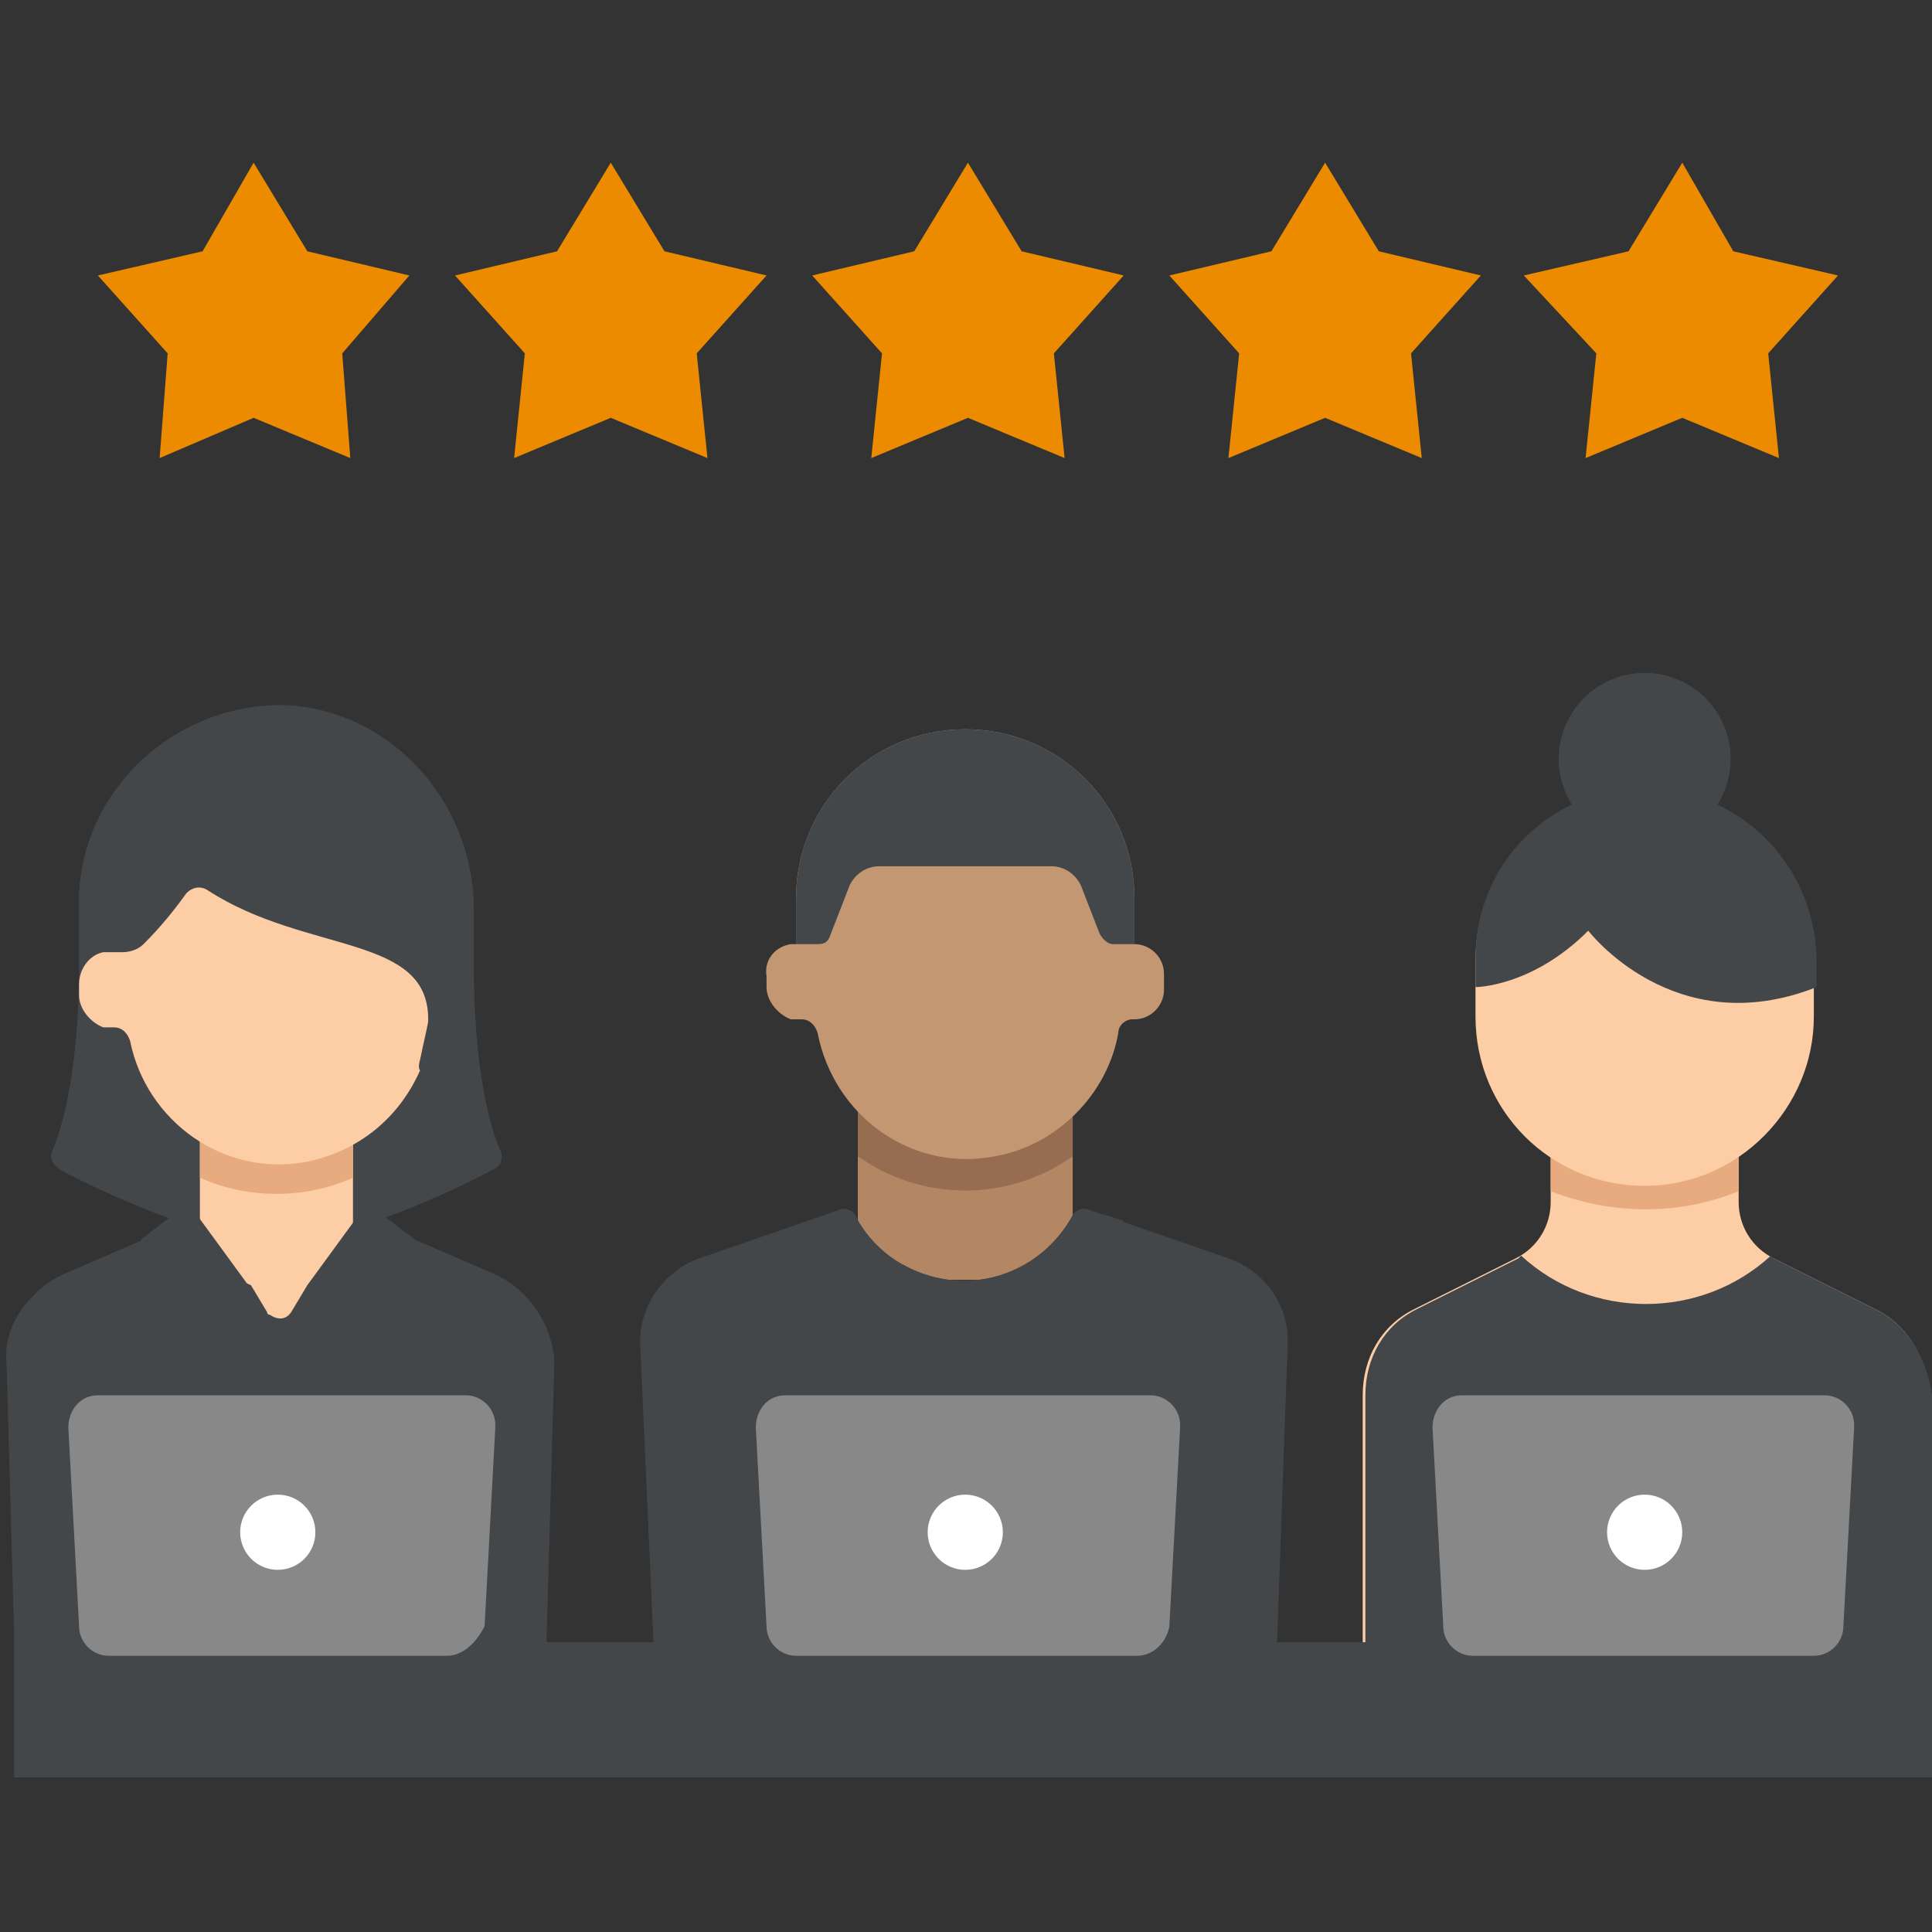 <?xml version="1.0" encoding="UTF-8"?> <svg xmlns="http://www.w3.org/2000/svg" width="70" height="70" viewBox="0 0 70 70" fill="none"><rect x="0" y="0" width="70" height="70" fill="#333333" stroke="none"/><g clip-path="url(#clip0_201_64)"><path d="M17.168 34.986V32.943C17.168 29.148 14.249 25.743 10.357 25.549C6.465 25.451 3.06 28.467 2.865 32.359C2.865 32.457 2.865 32.554 2.865 32.748V34.986C2.865 38.684 2.281 40.824 1.892 41.7C1.795 41.992 1.892 42.186 2.184 42.381C3.254 42.965 6.27 44.424 8.897 44.911H11.135C13.762 44.424 16.779 42.965 17.849 42.381C18.141 42.284 18.238 41.992 18.141 41.7C17.752 40.922 17.168 38.684 17.168 34.986Z" fill="#44474A"></path><path d="M12.789 41.019H7.243V48.122H12.789V41.019Z" fill="#FDCDA5"></path><path d="M17.946 46.176L15.027 44.911L11.135 46.565L10.552 47.538C10.357 47.83 10.065 47.83 9.773 47.635C9.676 47.635 9.676 47.538 9.676 47.538L9.092 46.565L5.2 44.911L2.281 46.176C1.016 46.759 0.335 47.927 0.335 49.289L0.627 59.7H19.795L20.087 49.289C19.989 48.024 19.211 46.759 17.946 46.176Z" fill="#44474A"></path><path d="M3.838 50.457L1.113 47.051C0.529 47.635 0.14 48.511 0.238 49.386L0.529 59.797H3.838V50.457Z" fill="#44474A"></path><path d="M16.292 50.457L19.016 47.051C19.6 47.635 19.989 48.511 19.892 49.386L19.6 59.797H16.195V50.457H16.292Z" fill="#44474A"></path><path d="M7.243 42.673C8.994 43.451 11.037 43.451 12.789 42.673V41.116H7.243V42.673Z" fill="#E8AB7F"></path><path d="M15.221 38.392C15.319 37.905 15.416 37.516 15.513 37.03C15.611 33.819 11.135 34.597 7.535 32.262C7.243 32.068 6.951 32.165 6.756 32.359C6.27 33.04 5.783 33.624 5.2 34.208C5.005 34.403 4.713 34.5 4.421 34.5H3.935C3.837 34.5 3.837 34.5 3.74 34.5C3.254 34.597 2.865 35.084 2.865 35.667V36.057C2.865 36.543 3.254 37.03 3.74 37.224C3.837 37.224 3.935 37.224 4.129 37.224C4.421 37.224 4.616 37.419 4.713 37.711C5.297 40.63 8.119 42.673 11.135 42.089C12.983 41.7 14.443 40.532 15.221 38.781C15.124 38.684 15.221 38.392 15.221 38.392Z" fill="#FDCDA5"></path><path d="M6.173 47.051L5.103 44.911L6.368 43.938C6.66 43.743 6.951 43.743 7.146 44.035L8.995 46.565L7.827 47.441C7.341 47.83 6.66 47.732 6.27 47.246C6.27 47.149 6.173 47.149 6.173 47.051Z" fill="#44474A"></path><path d="M13.957 47.051L15.027 44.911L13.762 43.938C13.47 43.743 13.178 43.743 12.984 44.035L11.135 46.565L12.303 47.441C12.789 47.83 13.47 47.732 13.859 47.246C13.859 47.149 13.859 47.149 13.957 47.051Z" fill="#44474A"></path><path d="M38.865 39.754H31.081V46.37H38.865V39.754Z" fill="#B48764"></path><path d="M31.081 41.895C33.416 43.549 36.53 43.549 38.865 41.895V39.851H31.081V41.895Z" fill="#966D50"></path><path d="M46.26 59.797L46.649 48.803C46.746 47.343 45.87 46.078 44.508 45.592L39.449 43.84C39.254 43.743 38.962 43.84 38.865 44.035C37.697 46.176 35.07 47.051 32.833 45.884C32.054 45.495 31.373 44.813 30.984 44.035C30.887 43.84 30.595 43.743 30.4 43.84L25.34 45.592C23.978 46.078 23.103 47.441 23.2 48.803L23.686 59.7H46.26V59.797Z" fill="#44474A"></path><path d="M28.357 51.43L23.881 46.954C23.492 47.538 23.395 48.219 23.395 48.803L23.881 59.7H28.454L28.357 51.43Z" fill="#44474A"></path><path d="M41.687 51.43L46.162 46.954C46.551 47.538 46.649 48.219 46.649 48.803L46.162 59.7H41.589L41.687 51.43Z" fill="#44474A"></path><path d="M41.103 34.208V32.554C41.103 29.148 38.379 26.424 34.973 26.424C31.568 26.424 28.843 29.148 28.843 32.554V34.208C28.746 34.208 28.746 34.208 28.649 34.208C28.065 34.305 27.676 34.792 27.773 35.376V35.765C27.773 36.251 28.162 36.738 28.649 36.932C28.746 36.932 28.843 36.932 29.038 36.932C29.33 36.932 29.525 37.127 29.622 37.419C30.206 40.435 33.027 42.478 36.044 41.895C38.281 41.505 40.13 39.657 40.519 37.419C40.519 37.127 40.811 36.932 41.006 36.932H41.103C41.687 36.932 42.173 36.446 42.173 35.862V35.278C42.173 34.694 41.687 34.208 41.103 34.208Z" fill="#C39772"></path><path d="M29.33 44.23C30.595 47.343 34.097 48.9 37.308 47.635C38.865 47.051 40.13 45.786 40.714 44.23L39.449 43.84C39.254 43.743 38.962 43.84 38.865 44.035C37.697 46.176 35.07 47.051 32.833 45.884C32.054 45.495 31.373 44.813 30.984 44.035C30.887 43.84 30.595 43.743 30.4 43.84L29.33 44.23Z" fill="#44474A"></path><path d="M34.973 26.424C31.568 26.424 28.843 29.148 28.843 32.554V34.208H29.622C29.913 34.208 30.011 34.111 30.108 33.819L30.789 32.067C30.984 31.678 31.373 31.386 31.86 31.386H38.087C38.573 31.386 38.962 31.678 39.157 32.067L39.838 33.819C39.935 34.013 40.13 34.208 40.324 34.208H41.103V32.554C41.103 29.148 38.378 26.424 34.973 26.424Z" fill="#44474A"></path><path d="M67.957 47.441L64.26 45.592C63.481 45.203 62.995 44.424 62.995 43.549V39.267H56.184V43.549C56.184 44.424 55.698 45.203 54.919 45.592L51.222 47.441C50.054 48.024 49.373 49.192 49.373 50.554V59.797H69.903V50.554C69.806 49.192 69.125 48.024 67.957 47.441Z" fill="#FDCDA5"></path><path d="M67.957 47.441L64.26 45.592L64.162 45.495C61.632 47.83 57.643 47.83 55.114 45.495L55.016 45.592L51.319 47.441C50.151 48.024 49.47 49.192 49.47 50.554V59.797H70V50.554C69.805 49.192 69.124 48.024 67.957 47.441Z" fill="#44474A"></path><path d="M56.184 43.159C58.422 44.035 60.854 44.035 62.995 43.159V39.267H56.184V43.159Z" fill="#E8AB7F"></path><path d="M59.589 30.608C61.309 30.608 62.703 29.214 62.703 27.494C62.703 25.775 61.309 24.381 59.589 24.381C57.87 24.381 56.476 25.775 56.476 27.494C56.476 29.214 57.87 30.608 59.589 30.608Z" fill="#44474A"></path><path d="M59.59 42.965C56.184 42.965 53.46 40.24 53.46 36.835V34.792C53.46 31.386 56.184 28.662 59.59 28.662C62.995 28.662 65.719 31.386 65.719 34.792V36.835C65.719 40.143 62.995 42.965 59.59 42.965Z" fill="#FDCDA5"></path><path d="M59.59 28.565C56.184 28.565 53.46 31.289 53.46 34.694V35.765C53.46 35.765 55.503 35.765 57.546 33.721C57.546 33.721 60.66 37.808 65.817 35.765V34.694C65.719 31.289 62.995 28.565 59.59 28.565Z" fill="#44474A"></path><path d="M70 59.5H0.513V64.4H70V59.5Z" fill="#44474A"></path><path d="M65.719 59.992H53.362C52.779 59.992 52.292 59.505 52.292 58.922L51.903 51.722C51.903 51.138 52.292 50.554 52.973 50.554C52.973 50.554 52.973 50.554 53.07 50.554H66.108C66.692 50.554 67.179 51.041 67.179 51.624C67.179 51.624 67.179 51.624 67.179 51.722L66.789 58.922C66.789 59.505 66.303 59.992 65.719 59.992Z" fill="#888888"></path><path d="M59.589 56.878C60.342 56.878 60.951 56.269 60.951 55.516C60.951 54.764 60.342 54.154 59.589 54.154C58.837 54.154 58.227 54.764 58.227 55.516C58.227 56.269 58.837 56.878 59.589 56.878Z" fill="white"></path><path d="M41.2 59.992H28.843C28.259 59.992 27.773 59.505 27.773 58.922L27.384 51.722C27.384 51.138 27.773 50.554 28.454 50.554C28.454 50.554 28.454 50.554 28.551 50.554H41.687C42.27 50.554 42.757 51.041 42.757 51.624C42.757 51.624 42.757 51.624 42.757 51.722L42.368 58.922C42.27 59.505 41.784 59.992 41.2 59.992Z" fill="#888888"></path><path d="M34.973 56.878C35.725 56.878 36.335 56.269 36.335 55.516C36.335 54.764 35.725 54.154 34.973 54.154C34.221 54.154 33.611 54.764 33.611 55.516C33.611 56.269 34.221 56.878 34.973 56.878Z" fill="white"></path><path d="M16.195 59.992H3.935C3.351 59.992 2.865 59.505 2.865 58.922L2.476 51.722C2.476 51.138 2.865 50.554 3.546 50.554C3.546 50.554 3.546 50.554 3.643 50.554H16.876C17.459 50.554 17.946 51.041 17.946 51.624C17.946 51.624 17.946 51.624 17.946 51.722L17.557 58.922C17.265 59.505 16.778 59.992 16.195 59.992Z" fill="#888888"></path><path d="M10.065 56.878C10.817 56.878 11.427 56.269 11.427 55.516C11.427 54.764 10.817 54.154 10.065 54.154C9.312 54.154 8.702 54.764 8.702 55.516C8.702 56.269 9.312 56.878 10.065 56.878Z" fill="white"></path><path d="M22.129 5.894L24.075 9.105L27.773 9.981L25.243 12.803L25.632 16.597L22.129 15.138L18.627 16.597L19.016 12.803L16.486 9.981L20.183 9.105L22.129 5.894Z" fill="#ED8B00"></path><path d="M9.189 5.894L11.135 9.105L14.832 9.981L12.4 12.803L12.692 16.597L9.189 15.138L5.784 16.597L6.075 12.803L3.546 9.981L7.34 9.105L9.189 5.894Z" fill="#ED8B00"></path><path d="M35.07 5.894L37.016 9.105L40.714 9.981L38.184 12.803L38.573 16.597L35.07 15.138L31.568 16.597L31.957 12.803L29.427 9.981L33.124 9.105L35.07 5.894Z" fill="#ED8B00"></path><path d="M48.011 5.894L49.957 9.105L53.654 9.981L51.124 12.803L51.513 16.597L48.011 15.138L44.508 16.597L44.897 12.803L42.367 9.981L46.065 9.105L48.011 5.894Z" fill="#ED8B00"></path><path d="M60.952 5.894L62.8 9.105L66.595 9.981L64.065 12.803L64.454 16.597L60.952 15.138L57.449 16.597L57.838 12.803L55.211 9.981L59.005 9.105L60.952 5.894Z" fill="#ED8B00"></path></g><defs><clipPath id="clip0_201_64"><rect width="70" height="70" fill="white"></rect></clipPath></defs></svg> 